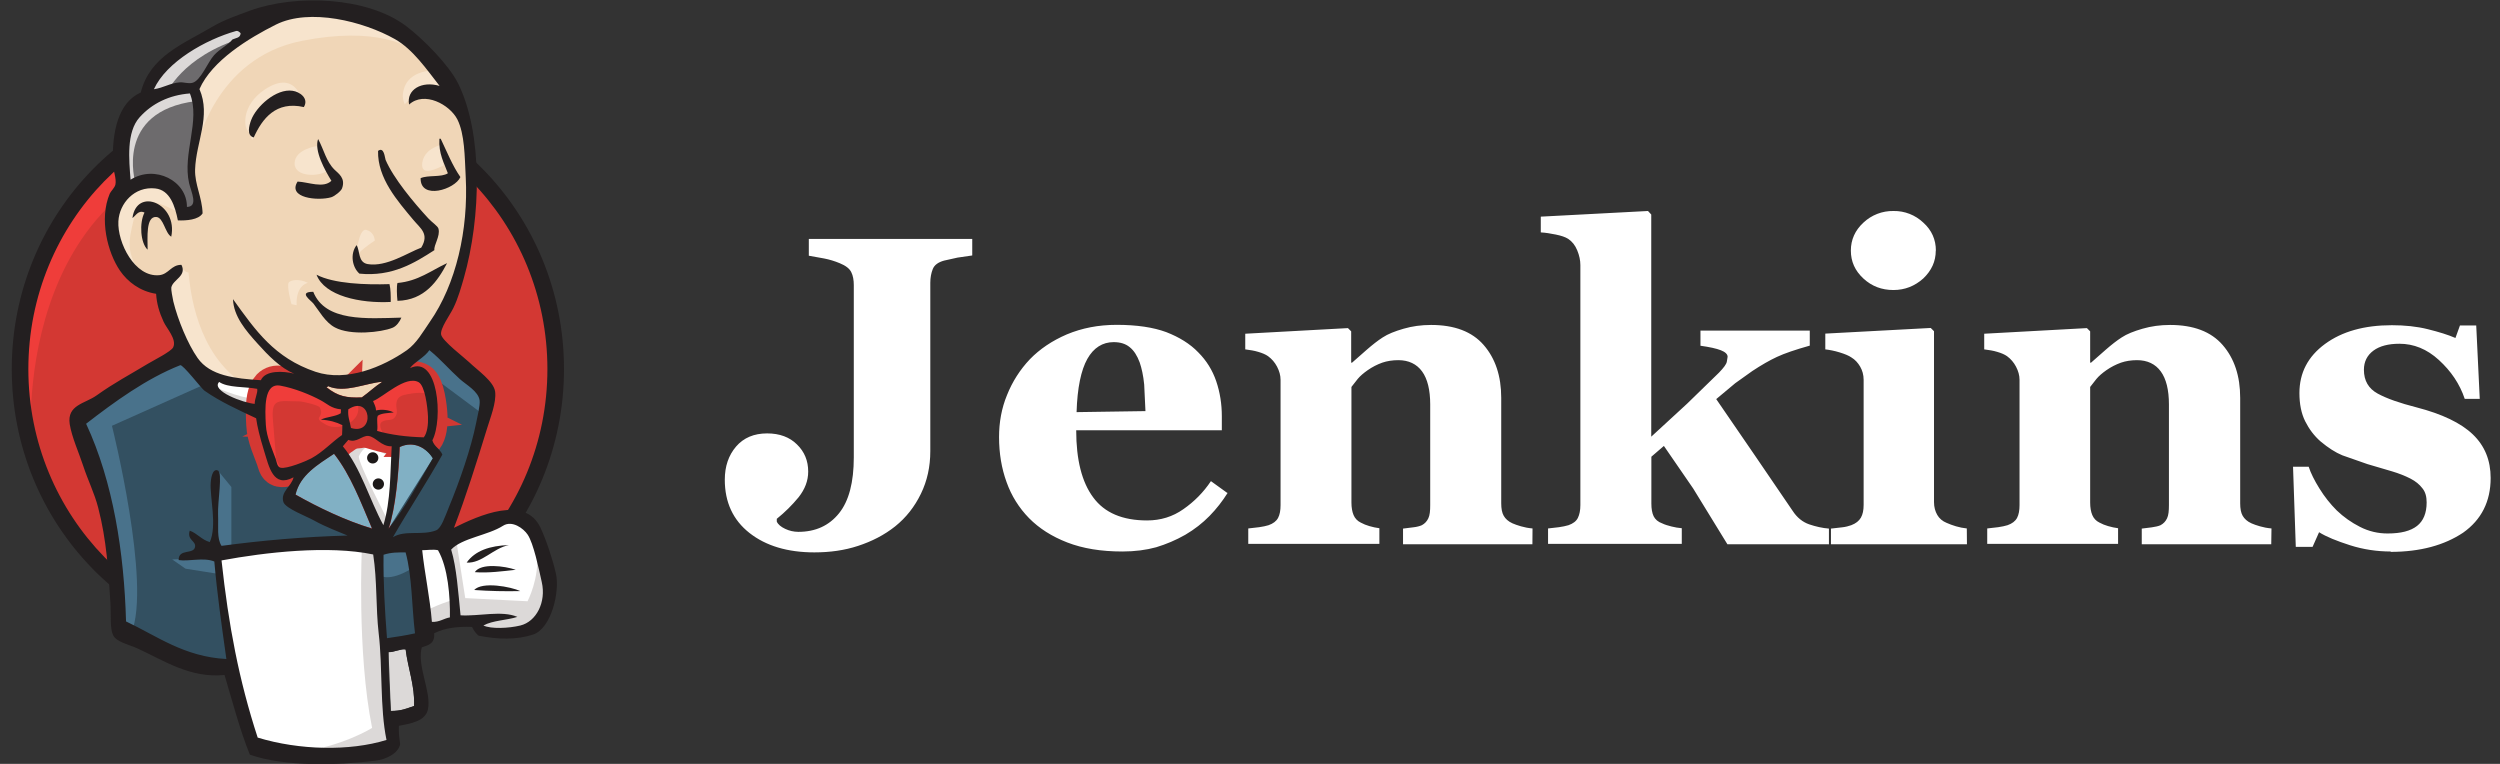 <?xml version="1.0" encoding="UTF-8"?>
<svg xmlns="http://www.w3.org/2000/svg" width="108" height="33" viewBox="0 0 108 33" fill="none">
  <rect x="0" y="0" width="108" height="33" fill="#333333" stroke="none"/>
  <g clip-path="url(#clip0_154_3058)">
    <path d="M42.001 11.036L41.368 11.128L40.784 11.258C40.53 11.328 40.368 11.447 40.297 11.62C40.227 11.793 40.189 11.999 40.189 12.215V19.491C40.189 20.162 40.054 20.774 39.783 21.331C39.513 21.888 39.145 22.359 38.674 22.737C38.198 23.116 37.663 23.387 37.073 23.581C36.483 23.776 35.856 23.863 35.18 23.863C34.022 23.863 33.086 23.581 32.377 23.024C31.669 22.467 31.311 21.699 31.311 20.725C31.311 20.146 31.474 19.67 31.798 19.291C32.123 18.913 32.572 18.723 33.14 18.723C33.681 18.723 34.114 18.886 34.428 19.199C34.752 19.513 34.914 19.903 34.914 20.373C34.914 20.768 34.774 21.131 34.503 21.477C34.221 21.821 33.904 22.134 33.557 22.413V22.532C33.611 22.656 33.735 22.759 33.919 22.846C34.096 22.931 34.29 22.975 34.487 22.976C35.234 22.976 35.818 22.705 36.245 22.175C36.673 21.645 36.884 20.833 36.884 19.757V12.318C36.884 12.102 36.851 11.907 36.776 11.761C36.705 11.609 36.543 11.479 36.278 11.371C36.06 11.28 35.833 11.211 35.602 11.166L34.941 11.047V10.322H42.001V11.041V11.036ZM53.037 21.288C52.813 21.648 52.55 21.984 52.253 22.288C51.945 22.602 51.604 22.867 51.209 23.1C50.792 23.338 50.376 23.511 49.948 23.641C49.516 23.76 49.029 23.825 48.488 23.825C47.568 23.825 46.778 23.695 46.107 23.435C45.437 23.176 44.89 22.824 44.457 22.386C44.023 21.944 43.69 21.412 43.484 20.828C43.267 20.233 43.159 19.584 43.159 18.88C43.159 18.247 43.267 17.636 43.505 17.062C43.733 16.489 44.068 15.964 44.495 15.515C44.917 15.082 45.447 14.72 46.091 14.444C46.74 14.174 47.444 14.033 48.244 14.033C49.11 14.033 49.824 14.141 50.381 14.347C50.938 14.563 51.409 14.85 51.766 15.223C52.118 15.575 52.377 15.991 52.54 16.467C52.702 16.944 52.783 17.452 52.783 17.982V18.588H46.492C46.492 19.859 46.735 20.828 47.227 21.488C47.714 22.153 48.493 22.483 49.553 22.483C50.138 22.483 50.663 22.321 51.122 21.996C51.588 21.672 51.988 21.271 52.312 20.785L53.016 21.293L53.037 21.288ZM49.483 17.75L49.429 16.613C49.391 16.224 49.321 15.91 49.234 15.656C49.126 15.364 48.986 15.142 48.801 14.996C48.618 14.845 48.385 14.78 48.109 14.78C47.633 14.78 47.243 15.023 46.973 15.505C46.703 15.986 46.54 16.749 46.508 17.804L49.483 17.76V17.75ZM66.2 23.511H60.611V22.835L61.044 22.781C61.206 22.765 61.336 22.727 61.423 22.689C61.553 22.618 61.639 22.526 61.704 22.391C61.769 22.256 61.785 22.067 61.785 21.812V17.474C61.785 16.841 61.666 16.365 61.434 16.046C61.201 15.726 60.855 15.559 60.406 15.559C60.157 15.559 59.919 15.596 59.713 15.667C59.49 15.747 59.279 15.856 59.086 15.991C58.907 16.116 58.761 16.24 58.653 16.37L58.382 16.716V21.709C58.382 21.926 58.415 22.11 58.474 22.25C58.534 22.391 58.637 22.505 58.783 22.575C58.901 22.64 59.026 22.69 59.156 22.727C59.307 22.77 59.448 22.802 59.589 22.819V23.495H53.925V22.829L54.395 22.775C54.558 22.754 54.687 22.721 54.801 22.689C55.001 22.618 55.136 22.516 55.212 22.375C55.288 22.234 55.32 22.05 55.32 21.818V16.408C55.32 16.213 55.266 16.029 55.169 15.84C55.072 15.656 54.942 15.505 54.779 15.386C54.671 15.31 54.525 15.25 54.357 15.201C54.184 15.147 54 15.12 53.795 15.093V14.417L58.231 14.174L58.371 14.314V15.667H58.409L59.042 15.11C59.291 14.893 59.518 14.715 59.729 14.579C59.957 14.428 60.26 14.309 60.633 14.201C61.006 14.092 61.401 14.038 61.823 14.038C62.835 14.038 63.592 14.325 64.095 14.904C64.598 15.483 64.853 16.24 64.853 17.187V21.742C64.853 21.969 64.885 22.153 64.961 22.283C65.036 22.413 65.156 22.526 65.339 22.608C65.437 22.651 65.556 22.694 65.707 22.737C65.859 22.781 66.021 22.813 66.205 22.829L66.2 23.511ZM78.999 23.511H74.623L73.146 21.104L71.88 19.264L71.339 19.73V21.758C71.339 21.975 71.371 22.164 71.436 22.299C71.501 22.434 71.626 22.548 71.815 22.613C71.923 22.667 72.058 22.705 72.204 22.743C72.352 22.781 72.502 22.806 72.653 22.819V23.495H66.876V22.829L67.346 22.775C67.509 22.754 67.639 22.721 67.758 22.689C67.958 22.618 68.093 22.516 68.163 22.375C68.234 22.234 68.272 22.05 68.272 21.818V11.453C68.272 11.247 68.228 11.036 68.136 10.814C68.044 10.592 67.92 10.435 67.741 10.316C67.622 10.241 67.449 10.181 67.211 10.133C66.973 10.084 66.762 10.051 66.562 10.04V9.359L71.193 9.115L71.334 9.267V18.864L72.881 17.441L74.26 16.099C74.466 15.883 74.585 15.732 74.601 15.613L74.633 15.412C74.633 15.304 74.536 15.207 74.341 15.131C74.147 15.055 73.855 14.991 73.46 14.936V14.282H78.182V14.931C77.566 15.104 77.09 15.266 76.765 15.418C76.44 15.569 76.083 15.775 75.699 16.029L74.963 16.554L74.141 17.241L75.818 19.686L77.441 22.067C77.63 22.359 77.874 22.553 78.155 22.651C78.442 22.748 78.723 22.813 79.01 22.835V23.522L78.999 23.511ZM84.977 23.511H79.097V22.835L79.573 22.781C79.735 22.765 79.859 22.727 79.973 22.689C80.173 22.613 80.308 22.505 80.39 22.364C80.471 22.224 80.509 22.04 80.509 21.812V16.408C80.509 16.192 80.454 16.002 80.357 15.835C80.26 15.672 80.141 15.537 79.978 15.44C79.87 15.364 79.697 15.293 79.47 15.223C79.243 15.153 79.037 15.115 78.853 15.093V14.412L83.408 14.168L83.549 14.309V21.693C83.549 21.91 83.603 22.094 83.69 22.245C83.776 22.397 83.917 22.516 84.09 22.586C84.214 22.64 84.35 22.694 84.501 22.737C84.653 22.782 84.809 22.813 84.966 22.829L84.972 23.516L84.977 23.511ZM83.625 10.825C83.625 11.296 83.441 11.691 83.084 12.031C82.721 12.356 82.294 12.529 81.796 12.529C81.293 12.529 80.86 12.367 80.498 12.031C80.135 11.696 79.957 11.296 79.957 10.825C79.957 10.354 80.141 9.949 80.498 9.619C80.848 9.288 81.314 9.107 81.796 9.115C82.277 9.106 82.741 9.287 83.089 9.619C83.451 9.943 83.63 10.354 83.63 10.825H83.625ZM98.112 23.511H92.524V22.835L92.957 22.781C93.119 22.759 93.249 22.727 93.335 22.689C93.465 22.618 93.552 22.526 93.617 22.391C93.681 22.256 93.698 22.067 93.698 21.812V17.474C93.698 16.841 93.579 16.365 93.346 16.046C93.114 15.726 92.767 15.559 92.318 15.559C92.069 15.559 91.831 15.596 91.626 15.667C91.403 15.747 91.192 15.856 90.998 15.991C90.82 16.116 90.674 16.24 90.566 16.37L90.295 16.716V21.709C90.295 21.926 90.327 22.11 90.387 22.25C90.446 22.391 90.549 22.505 90.695 22.575C90.814 22.64 90.939 22.69 91.069 22.727C91.22 22.77 91.361 22.802 91.501 22.819V23.495H85.848V22.829L86.319 22.775C86.481 22.754 86.611 22.721 86.725 22.689C86.925 22.618 87.06 22.516 87.136 22.375C87.211 22.234 87.244 22.05 87.244 21.818V16.408C87.244 16.213 87.19 16.029 87.092 15.84C86.995 15.656 86.865 15.505 86.703 15.386C86.595 15.31 86.449 15.25 86.281 15.201C86.108 15.147 85.924 15.12 85.718 15.093V14.417L90.154 14.174L90.295 14.314V15.667H90.333L90.966 15.11C91.215 14.893 91.442 14.715 91.653 14.579C91.88 14.428 92.183 14.309 92.556 14.201C92.93 14.092 93.325 14.038 93.746 14.038C94.758 14.038 95.516 14.325 96.019 14.904C96.522 15.483 96.776 16.24 96.776 17.187V21.742C96.776 21.969 96.808 22.153 96.884 22.283C96.96 22.413 97.079 22.526 97.263 22.608C97.36 22.651 97.479 22.694 97.631 22.737C97.782 22.781 97.945 22.813 98.128 22.829L98.118 23.511H98.112ZM103.284 23.825C102.689 23.825 102.094 23.738 101.52 23.554C100.947 23.37 100.503 23.192 100.184 22.992L99.903 23.625H99.178L99.059 20.162H99.735C99.827 20.444 99.984 20.757 100.2 21.104C100.417 21.455 100.666 21.769 100.947 22.05C101.244 22.335 101.581 22.573 101.948 22.759C102.321 22.951 102.735 23.05 103.154 23.046C103.717 23.046 104.139 22.938 104.415 22.721C104.691 22.505 104.831 22.164 104.831 21.704C104.831 21.455 104.777 21.25 104.647 21.093C104.523 20.93 104.355 20.79 104.133 20.676C103.89 20.552 103.625 20.449 103.338 20.363L102.272 20.049L101.19 19.67C100.887 19.546 100.579 19.345 100.254 19.075C99.973 18.831 99.751 18.534 99.584 18.199C99.416 17.863 99.335 17.452 99.335 16.981C99.335 16.105 99.703 15.402 100.438 14.861C101.174 14.32 102.137 14.049 103.327 14.049C103.89 14.049 104.409 14.103 104.885 14.222C105.361 14.341 105.751 14.46 106.075 14.601L106.27 14.06H106.973L107.125 17.23H106.476C106.259 16.581 105.881 16.029 105.361 15.553C104.842 15.077 104.269 14.85 103.657 14.85C103.181 14.85 102.803 14.947 102.532 15.147C102.262 15.348 102.121 15.623 102.121 15.975C102.121 16.446 102.321 16.787 102.716 17.003C103.111 17.219 103.673 17.414 104.393 17.598C105.502 17.885 106.313 18.274 106.827 18.767C107.341 19.259 107.596 19.886 107.596 20.649C107.596 21.666 107.195 22.456 106.405 23.013C105.594 23.554 104.555 23.841 103.268 23.841L103.284 23.825Z" fill="white"></path>
    <path fill-rule="evenodd" clip-rule="evenodd" d="M24.014 15.905C24.014 22.444 18.834 27.745 12.436 27.745C6.046 27.745 0.859 22.444 0.859 15.905C0.859 9.366 6.039 4.064 12.436 4.064C18.834 4.064 24.014 9.366 24.014 15.905Z" fill="#D33833"></path>
    <path d="M1.34 18.833C1.34 18.833 0.502 6.485 11.876 6.134L11.084 4.808L4.911 6.878L3.146 8.906L1.604 11.862L0.725 15.303L0.989 17.596" fill="#EF3D3A"></path>
    <path d="M4.511 7.823C2.482 9.9 1.225 12.767 1.225 15.945C1.225 19.117 2.482 21.984 4.511 24.067C6.54 26.143 9.339 27.428 12.437 27.428C15.534 27.428 18.333 26.143 20.362 24.067C22.391 21.991 23.648 19.123 23.648 15.945C23.648 12.774 22.391 9.9 20.362 7.824C18.333 5.748 15.534 4.463 12.437 4.463C9.346 4.47 6.546 5.748 4.511 7.824V7.823ZM3.997 24.567C1.84 22.362 0.508 19.313 0.508 15.945C0.508 12.578 1.84 9.528 3.997 7.324C6.155 5.119 9.144 3.747 12.437 3.747C15.736 3.747 18.719 5.113 20.876 7.324C23.033 9.528 24.365 12.578 24.365 15.946C24.365 19.313 23.033 22.363 20.876 24.568C18.719 26.773 15.73 28.145 12.437 28.145C9.143 28.145 6.161 26.779 3.997 24.568" fill="#231F20"></path>
    <path fill-rule="evenodd" clip-rule="evenodd" d="M17.312 15.966L15.547 16.23L13.167 16.493L11.625 16.54L10.124 16.493L8.974 16.142L7.96 15.04L7.168 12.787L6.993 12.301L5.938 11.949L5.323 10.935L4.883 9.481L5.37 8.203L6.519 7.804L7.446 8.244L7.886 9.211L8.413 9.123L8.589 8.899L8.413 7.885L8.366 6.607L8.63 4.842L8.617 3.834L9.421 2.549L10.835 1.535L13.302 0.48L16.034 0.879L18.414 2.597L19.517 4.362L20.22 5.64L20.396 8.812L19.869 11.544L18.901 13.971L17.975 15.25" fill="#F0D6B7"></path>
    <path fill-rule="evenodd" clip-rule="evenodd" d="M15.811 23.594L9.508 23.858V24.912L10.036 28.618L9.772 28.929L5.363 27.428L5.052 26.901L4.612 21.917L3.598 18.921L3.375 18.218L6.905 15.79L8.007 15.351L8.974 16.541L9.812 17.291L10.779 17.603L11.219 17.738L11.746 20.03L12.145 20.517L13.159 20.165L12.456 21.531L16.29 23.337L15.81 23.593" fill="#335061"></path>
    <path fill-rule="evenodd" clip-rule="evenodd" d="M5.364 8.209L6.513 7.81L7.44 8.25L7.88 9.217L8.407 9.129L8.542 8.602L8.278 7.587L8.542 5.16L8.319 3.834L9.11 2.908L10.828 1.542L10.341 0.879L7.913 2.069L6.898 2.86L6.324 4.098L5.445 5.288L5.181 6.702L5.364 8.209Z" fill="#6D6B6D"></path>
    <path fill-rule="evenodd" clip-rule="evenodd" d="M7.176 4.064C7.176 4.064 7.838 2.435 10.483 1.637C13.126 0.846 10.618 1.062 10.618 1.062L7.751 2.164L6.648 3.266L6.161 4.145L7.176 4.064ZM5.85 7.899C5.85 7.899 4.923 4.815 8.454 4.369L8.319 3.841L5.891 4.416L5.188 6.709L5.363 8.21L5.85 7.899Z" fill="#DCD9D8"></path>
    <path fill-rule="evenodd" clip-rule="evenodd" d="M7.264 11.996L7.839 11.435C7.843 11.518 7.876 11.597 7.931 11.658C7.986 11.72 8.061 11.76 8.143 11.774C8.19 12.085 8.319 14.857 10.212 16.358C10.388 16.494 8.798 16.135 8.798 16.135L7.385 13.931M15.371 11.165C15.371 11.165 15.473 9.826 15.831 9.934C16.19 10.036 16.19 10.394 16.19 10.394C16.19 10.394 15.324 10.955 15.371 11.165Z" fill="#F7E4CD"></path>
    <path d="M19.03 6.268C19.03 6.268 18.306 6.424 18.239 7.059C18.171 7.702 19.03 7.194 19.165 7.147M13.694 6.309C13.694 6.309 12.727 6.444 12.727 7.06C12.727 7.675 13.829 7.635 14.14 7.371" fill="#F7E4CD"></path>
    <path fill-rule="evenodd" clip-rule="evenodd" d="M7.703 9.176C7.703 9.176 6.026 8.162 5.85 9.129C5.674 10.097 5.276 10.806 6.114 11.821L5.539 11.645L5.012 10.279L4.836 8.953L5.85 7.892L7 7.98L7.663 8.507L7.703 9.176ZM8.495 6.397C8.495 6.397 9.245 2.516 13.039 1.765C16.163 1.15 17.799 1.901 18.415 2.604C18.415 2.604 15.636 -0.703 12.992 0.311C10.348 1.326 8.407 3.178 8.448 4.369C8.529 6.397 8.495 6.397 8.495 6.397ZM18.726 3.05C18.726 3.05 17.447 3.003 17.4 4.152C17.405 4.274 17.434 4.394 17.488 4.504C17.488 4.504 18.503 3.354 19.118 3.976M13.127 4.626C13.127 4.626 12.904 2.867 11.409 3.888C10.442 4.551 10.53 5.478 10.706 5.653C10.881 5.829 10.834 6.187 10.97 5.944C11.105 5.701 11.058 4.91 11.545 4.686C12.024 4.456 12.816 4.213 13.127 4.625" fill="#F7E4CD"></path>
    <path fill-rule="evenodd" clip-rule="evenodd" d="M8.981 16.541L4.836 18.394C4.836 18.394 6.553 25.23 5.674 27.347L5.059 27.123L5.011 24.52L3.862 19.584L3.375 18.218L7.696 15.31L8.981 16.541M9.407 20.321L9.995 21.038V23.682H9.292L9.204 21.612C9.204 21.389 9.292 20.598 9.292 20.598M9.42 24.08L7.439 24.168L8.014 24.567L9.428 24.791" fill="#49728B"></path>
    <path fill-rule="evenodd" clip-rule="evenodd" d="M16.21 23.642L17.84 23.594L18.239 27.651L16.562 27.875L16.21 23.642Z" fill="#335061"></path>
    <path fill-rule="evenodd" clip-rule="evenodd" d="M16.65 23.642L19.118 23.506L20.133 20.815C20.133 20.68 21.012 17.109 21.012 17.109L19.031 15.04L18.632 14.688L17.577 15.743V19.841L16.65 23.642Z" fill="#335061"></path>
    <path fill-rule="evenodd" clip-rule="evenodd" d="M17.752 23.33L16.21 23.641L16.433 24.878C17.008 25.142 17.975 24.439 17.975 24.439M17.799 15.615L20.883 17.907L20.971 16.852L18.631 14.695L17.799 15.615" fill="#49728B"></path>
    <path fill-rule="evenodd" clip-rule="evenodd" d="M10.949 32.324L10.036 28.618L9.583 25.886L9.509 23.857L13.641 23.634H16.21L15.974 28.266L16.373 31.837L16.326 32.499L12.972 32.763L10.949 32.324" fill="white"></path>
    <path fill-rule="evenodd" clip-rule="evenodd" d="M15.636 23.594C15.636 23.594 15.413 28.179 16.075 31.445C16.075 31.445 14.75 32.283 12.809 32.5L16.514 32.364L16.954 32.101L16.426 24.872L16.291 23.331" fill="#DCD9D8"></path>
    <path fill-rule="evenodd" clip-rule="evenodd" d="M18.313 27.3L20.03 26.813L23.29 26.637L23.777 25.136L22.898 22.533L21.883 22.398L20.47 22.837L19.117 23.5L18.4 23.371L17.839 23.595" fill="white"></path>
    <path fill-rule="evenodd" clip-rule="evenodd" d="M18.286 26.42C18.286 26.42 19.436 25.893 19.611 25.933L19.125 23.506L19.7 23.282L20.099 25.838L22.79 25.974C22.79 25.974 23.318 24.959 23.19 23.904L23.677 25.318L23.724 26.109L23.021 27.164L22.229 27.34L20.904 27.292L20.465 26.717L18.923 26.941L18.436 27.117" fill="#DCD9D8"></path>
    <path d="M16.548 23.289L15.581 20.821L14.566 19.368C14.566 19.368 14.79 18.753 15.094 18.753H16.108L17.076 19.104L16.988 20.734L16.548 23.289Z" fill="white"></path>
    <path fill-rule="evenodd" clip-rule="evenodd" d="M16.737 22.451C16.737 22.451 15.5 20.07 15.5 19.719C15.5 19.719 15.723 19.191 16.027 19.32C16.338 19.455 16.994 19.806 16.994 19.806V18.968L15.493 18.657L14.479 18.792L16.196 22.85L16.548 22.897" fill="#DCD9D8"></path>
    <path d="M11.348 16.628L10.124 16.493L8.975 16.142V16.541L9.536 17.156L11.301 17.947" fill="white"></path>
    <path fill-rule="evenodd" clip-rule="evenodd" d="M9.38 16.764C9.38 16.764 10.746 17.339 11.185 17.204L11.225 17.731L9.988 17.468L9.237 16.94L9.379 16.765" fill="#DCD9D8"></path>
    <path fill-rule="evenodd" clip-rule="evenodd" d="M18.306 18.894C17.555 18.873 16.879 18.786 16.291 18.617C16.331 18.373 16.256 18.137 16.318 17.961C16.48 17.839 16.758 17.846 17.007 17.819C16.791 17.711 16.486 17.67 16.243 17.731C16.236 17.562 16.162 17.46 16.114 17.325C16.534 17.176 17.528 16.189 18.089 16.514C18.352 16.669 18.468 17.555 18.488 17.988C18.501 18.346 18.454 18.704 18.305 18.894" fill="#D33833"></path>
    <path d="M18.307 18.894C17.556 18.873 16.88 18.786 16.292 18.617C16.332 18.373 16.258 18.136 16.319 17.961C16.481 17.839 16.759 17.846 17.008 17.819C16.792 17.711 16.487 17.67 16.244 17.731C16.237 17.562 16.163 17.46 16.115 17.325C16.535 17.176 17.529 16.189 18.09 16.513C18.353 16.669 18.468 17.555 18.488 17.988C18.502 18.346 18.455 18.704 18.306 18.894H18.307Z" stroke="#D33833" stroke-width="1.691" stroke-miterlimit="5"></path>
    <path fill-rule="evenodd" clip-rule="evenodd" d="M14.73 17.67L14.723 17.84C14.486 17.995 14.114 17.988 13.857 18.116C14.182 18.126 14.501 18.207 14.79 18.354L14.777 18.779C14.351 19.07 13.959 19.51 13.451 19.787C13.214 19.916 12.376 20.254 12.126 20.193C11.984 20.159 11.97 19.983 11.91 19.814C11.788 19.456 11.504 18.881 11.483 18.34C11.45 17.657 11.382 16.514 12.119 16.649C12.714 16.764 13.404 17.035 13.864 17.285C14.141 17.447 14.303 17.644 14.729 17.671" fill="#D33833"></path>
    <path d="M14.73 17.67L14.723 17.84C14.486 17.995 14.114 17.988 13.857 18.116C14.182 18.126 14.501 18.207 14.79 18.354L14.777 18.779C14.351 19.07 13.959 19.51 13.451 19.787C13.214 19.916 12.376 20.254 12.126 20.193C11.984 20.159 11.97 19.983 11.91 19.814C11.788 19.456 11.504 18.881 11.483 18.34C11.45 17.657 11.382 16.514 12.119 16.649C12.714 16.764 13.404 17.035 13.864 17.285C14.141 17.447 14.303 17.644 14.729 17.671L14.73 17.67Z" stroke="#D33833" stroke-width="1.691" stroke-miterlimit="5"></path>
    <path fill-rule="evenodd" clip-rule="evenodd" d="M15.155 18.488C15.087 18.116 15.013 18.008 15.04 17.683C16.041 17.02 16.223 18.819 15.155 18.488Z" fill="#D33833"></path>
    <path d="M15.155 18.488C15.087 18.116 15.013 18.008 15.04 17.683C16.041 17.02 16.223 18.819 15.155 18.488Z" stroke="#D33833" stroke-width="1.691" stroke-miterlimit="5"></path>
    <path fill-rule="evenodd" clip-rule="evenodd" d="M16.595 18.793C16.595 18.793 16.284 18.354 16.507 18.218C16.731 18.083 16.947 18.218 17.082 17.995C17.218 17.771 17.082 17.643 17.13 17.38C17.177 17.116 17.393 17.069 17.616 17.028C17.84 16.981 18.455 16.893 18.543 17.116L18.279 16.325L17.752 16.149L16.075 17.116L15.987 17.603V18.57M11.963 20.246L11.794 18.184C11.7 17.156 12.038 17.339 12.93 17.339C13.066 17.339 13.769 17.501 13.816 17.603C14.059 18.096 13.417 17.981 14.093 18.354C14.668 18.665 15.682 18.164 15.445 17.467C15.317 17.312 14.769 17.42 14.573 17.319L13.538 16.784C13.099 16.554 12.084 16.223 11.617 16.541C10.434 17.346 11.691 19.36 12.118 20.199" fill="#EF3D3A"></path>
    <path fill-rule="evenodd" clip-rule="evenodd" d="M13.126 4.626C11.922 4.349 11.328 5.126 10.962 5.938C10.638 5.856 10.766 5.417 10.847 5.194C11.063 4.605 11.929 3.814 12.639 3.922C12.944 3.963 13.356 4.247 13.126 4.626ZM18.982 5.992H19.037C19.307 6.553 19.544 7.155 19.889 7.649C19.659 8.183 18.15 8.656 18.171 7.696C18.495 7.554 19.064 7.669 19.348 7.486C19.185 7.034 18.942 6.641 18.982 5.992M13.742 6.005C13.999 6.478 14.087 6.972 14.452 7.331C14.614 7.493 14.939 7.689 14.777 8.136C14.743 8.244 14.466 8.474 14.31 8.521C13.735 8.69 12.403 8.555 12.856 7.844C13.33 7.865 13.965 8.149 14.317 7.811C14.046 7.372 13.56 6.512 13.742 6.005ZM18.766 10.806C17.907 11.361 16.94 11.962 15.527 11.821C15.223 11.557 15.108 10.976 15.405 10.59C15.561 10.854 15.46 11.334 15.886 11.409C16.691 11.544 17.617 10.915 18.198 10.698C18.557 10.097 18.165 9.873 17.847 9.488C17.184 8.69 16.305 7.709 16.332 6.519C16.596 6.323 16.623 6.817 16.657 6.905C17.002 7.709 17.867 8.744 18.503 9.434C18.659 9.603 18.915 9.766 18.942 9.88C19.03 10.198 18.732 10.59 18.766 10.806ZM7.398 10.225C7.128 10.069 7.067 9.393 6.749 9.373C6.296 9.346 6.377 10.252 6.377 10.786C6.066 10.502 6.012 9.63 6.242 9.183C5.978 9.055 5.863 9.325 5.721 9.42C5.904 8.061 7.695 8.791 7.398 10.225M19.314 11.367C18.915 12.131 18.347 12.97 17.17 12.996C17.143 12.753 17.13 12.374 17.17 12.225C18.069 12.144 18.624 11.685 19.314 11.367ZM13.674 11.868C14.425 12.26 15.805 12.308 16.826 12.274C16.88 12.497 16.88 12.774 16.88 13.044C15.568 13.112 14.019 12.787 13.674 11.868ZM13.532 12.605C14.052 13.909 15.838 13.761 17.339 13.721C17.271 13.89 17.13 14.093 16.953 14.161C16.473 14.357 15.141 14.505 14.472 14.147C14.045 13.924 13.775 13.41 13.539 13.113C13.424 12.971 12.869 12.606 13.532 12.606" fill="#231F20"></path>
    <path fill-rule="evenodd" clip-rule="evenodd" d="M18.706 19.793L16.792 22.83C17.097 21.937 17.225 20.449 17.272 19.307C17.901 19.016 18.442 19.381 18.706 19.794" fill="#81B0C4"></path>
    <path fill-rule="evenodd" clip-rule="evenodd" d="M21.985 23.547C21.302 23.682 20.822 24.345 20.159 24.304C20.524 23.79 21.16 23.574 21.985 23.547ZM22.282 24.615C21.728 24.676 21.072 24.764 20.511 24.717C20.774 24.311 21.809 24.452 22.282 24.615ZM22.479 25.535C21.814 25.55 21.148 25.535 20.484 25.488C20.829 25.11 22.073 25.346 22.479 25.535Z" fill="#231F20"></path>
    <path fill-rule="evenodd" clip-rule="evenodd" d="M17.529 28.056C17.617 28.841 17.928 29.639 17.894 30.498C17.549 30.613 17.353 30.714 16.886 30.714L16.785 28.172C17.008 28.185 17.346 28.009 17.529 28.056Z" fill="#DCD9D8"></path>
    <path fill-rule="evenodd" clip-rule="evenodd" d="M16.521 16.487C16.21 16.69 15.94 16.947 15.636 17.163C14.966 17.197 14.601 17.115 14.114 16.73C14.121 16.697 14.168 16.71 14.175 16.676C14.886 17.001 15.798 16.547 16.521 16.487Z" fill="#F0D6B7"></path>
    <path fill-rule="evenodd" clip-rule="evenodd" d="M12.762 21.362C12.958 20.51 13.729 20.071 14.425 19.598C15.149 20.517 15.588 21.694 16.069 22.83C14.933 22.492 13.762 21.93 12.762 21.362Z" fill="#81B0C4"></path>
    <path fill-rule="evenodd" clip-rule="evenodd" d="M16.778 28.172C16.751 28.869 16.846 29.984 16.879 30.714C17.339 30.714 17.542 30.613 17.887 30.498C17.927 29.639 17.616 28.841 17.521 28.056C17.346 28.009 17.008 28.185 16.778 28.172H16.778ZM9.57 24.209C9.874 27.016 10.32 29.375 11.132 31.864C12.931 32.411 15.101 32.459 16.697 31.966C16.407 30.566 16.535 28.855 16.359 27.361C16.23 26.238 16.298 25.102 16.122 23.953C14.188 23.547 11.464 23.858 9.57 24.21L9.57 24.209ZM16.569 23.966C16.555 25.169 16.623 26.36 16.718 27.57C17.177 27.503 17.495 27.456 17.928 27.361C17.786 26.198 17.806 24.892 17.522 23.864C17.191 23.864 16.9 23.857 16.569 23.966ZM18.922 23.769C18.706 23.722 18.449 23.769 18.239 23.769C18.341 24.75 18.577 25.838 18.658 26.866C18.989 26.88 19.166 26.718 19.436 26.671C19.45 25.771 19.355 24.52 18.922 23.769ZM22.479 27.022C23.169 26.853 23.602 26.014 23.405 25.149C23.277 24.567 23.047 23.472 22.797 23.099C22.614 22.823 22.12 22.464 21.728 22.714C21.086 23.127 19.956 23.242 19.49 23.742C19.727 24.52 19.795 25.595 19.896 26.582C20.694 26.63 21.681 26.36 22.351 26.65C21.884 26.799 21.282 26.799 20.883 27.022C21.208 27.177 21.979 27.144 22.479 27.022ZM16.075 22.836C15.588 21.7 15.155 20.523 14.432 19.604C13.735 20.07 12.965 20.517 12.768 21.369C13.763 21.93 14.932 22.491 16.075 22.836ZM17.265 19.313C17.218 20.449 17.089 21.944 16.785 22.837C17.509 21.917 18.09 20.842 18.699 19.8C18.442 19.381 17.901 19.016 17.265 19.313ZM15.913 18.833C15.636 18.806 15.406 19.151 15.047 19.003C14.966 19.091 14.891 19.192 14.811 19.28C15.595 20.226 15.954 21.572 16.562 22.688C16.886 21.619 16.853 20.443 16.921 19.28C16.474 19.3 16.23 18.867 15.913 18.833ZM15.047 17.684C15.02 18.008 15.094 18.116 15.162 18.489C16.224 18.82 16.041 17.021 15.047 17.684ZM13.864 17.298C13.404 17.048 12.714 16.77 12.119 16.662C11.382 16.52 11.45 17.67 11.484 18.353C11.511 18.894 11.788 19.469 11.909 19.827C11.963 19.996 11.977 20.172 12.126 20.206C12.383 20.266 13.214 19.928 13.451 19.8C13.959 19.523 14.344 19.09 14.777 18.792C14.784 18.65 14.79 18.508 14.79 18.366C14.533 18.237 14.236 18.149 13.857 18.13C14.114 18.001 14.492 18.001 14.723 17.852C14.723 17.798 14.729 17.738 14.729 17.684C14.303 17.643 14.141 17.447 13.864 17.298ZM9.468 16.5C9.09 16.885 10.537 17.413 11.003 17.447C11.003 17.203 11.146 16.973 11.111 16.798C10.563 16.696 9.841 16.757 9.468 16.5ZM14.168 16.682C14.168 16.723 14.114 16.709 14.107 16.736C14.601 17.122 14.966 17.196 15.629 17.169C15.934 16.953 16.197 16.696 16.515 16.493C15.798 16.547 14.885 17 14.168 16.682ZM18.489 17.988C18.469 17.555 18.354 16.669 18.091 16.514C17.53 16.189 16.542 17.17 16.116 17.325C16.164 17.454 16.238 17.562 16.245 17.731C16.495 17.67 16.799 17.71 17.009 17.818C16.759 17.846 16.482 17.846 16.319 17.961C16.258 18.137 16.333 18.373 16.292 18.616C16.887 18.786 17.557 18.873 18.308 18.893C18.456 18.704 18.504 18.346 18.49 17.987L18.489 17.988ZM8.826 16.872C8.705 16.784 7.893 15.729 7.785 15.777C6.317 16.358 4.945 17.359 3.72 18.306C4.89 20.814 5.363 23.884 5.445 26.846C6.784 27.476 7.96 28.375 9.779 28.469C9.57 26.982 9.38 25.656 9.259 24.257C8.799 24.067 8.149 24.263 7.717 24.195C7.71 23.682 8.373 23.972 8.427 23.621C8.468 23.357 8.069 23.337 8.197 22.924C8.528 23.046 8.705 23.316 9.063 23.418C9.387 22.708 9.056 21.444 9.103 20.849C9.11 20.734 9.157 20.226 9.408 20.321C9.631 20.402 9.394 21.674 9.421 22.235C9.442 22.755 9.36 23.256 9.57 23.581C11.328 23.345 13.114 23.189 15.014 23.135C14.595 22.952 14.101 22.783 13.553 22.478C13.256 22.31 12.33 21.965 12.242 21.688C12.106 21.241 12.6 21.005 12.681 20.619C11.796 21.099 11.62 20.152 11.41 19.483C11.221 18.874 11.113 18.422 11.065 18.069C10.301 17.711 9.483 17.339 8.827 16.873L8.826 16.872ZM17.711 15.905C18.935 15.31 19.151 18.123 18.678 19.023C18.753 19.293 19.01 19.395 19.111 19.638C18.428 20.861 17.67 21.998 16.974 23.208C17.495 22.884 18.232 23.148 18.84 22.911C19.063 22.823 19.226 22.316 19.395 21.903C19.861 20.78 20.348 19.367 20.565 18.292C20.612 18.048 20.747 17.514 20.72 17.297C20.666 16.905 20.139 16.621 19.868 16.378C19.374 15.931 19.063 15.546 18.55 15.127C18.334 15.445 17.881 15.655 17.711 15.905ZM6.033 5.065C5.452 5.707 5.573 6.904 5.641 7.763C6.696 7.1 8.089 7.817 8.075 8.94C8.576 8.926 8.265 8.311 8.17 7.919C7.873 6.627 8.67 5.221 8.204 4.037C7.312 4.105 6.568 4.47 6.033 5.065ZM10.199 1.339C8.88 1.711 7.189 2.671 6.648 3.855C7.068 3.793 7.359 3.584 7.771 3.557C7.926 3.543 8.129 3.625 8.312 3.578C8.67 3.489 8.975 2.685 9.245 2.387C9.509 2.096 9.827 1.968 10.043 1.705C10.185 1.637 10.388 1.644 10.395 1.434C10.334 1.373 10.273 1.319 10.198 1.34L10.199 1.339ZM17.063 1.691C15.697 0.92 13.378 0.338 11.923 1.061C10.747 1.65 9.158 2.617 8.617 3.848C9.124 5.031 8.468 6.12 8.428 7.323C8.408 7.966 8.732 8.521 8.752 9.217C8.576 9.501 8.049 9.534 7.684 9.521C7.562 8.906 7.346 8.209 6.71 8.141C5.811 8.04 5.155 8.783 5.114 9.561C5.066 10.474 5.817 11.989 6.879 11.888C7.291 11.847 7.393 11.435 7.839 11.441C8.082 11.928 7.467 12.077 7.4 12.422C7.386 12.51 7.454 12.862 7.488 13.024C7.684 13.822 8.11 14.857 8.536 15.465C9.077 16.236 10.132 16.351 11.268 16.425C11.471 15.986 12.222 16.026 12.709 16.141C12.127 15.911 11.58 15.35 11.133 14.85C10.619 14.282 10.092 13.667 10.065 12.923C11.038 14.275 11.85 15.459 13.629 16.061C14.974 16.514 16.543 15.851 17.578 15.128C18.003 14.823 18.261 14.35 18.565 13.91C19.708 12.274 20.236 9.927 20.12 7.662C20.073 6.729 20.073 5.796 19.762 5.166C19.431 4.511 18.321 3.922 17.672 4.517C17.55 3.875 18.213 3.482 18.991 3.712C18.428 2.996 17.847 2.137 17.063 1.691ZM19.612 22.802C20.68 22.268 22.682 21.369 23.352 22.802C23.602 23.33 23.893 24.223 24.014 24.771C24.197 25.541 23.819 27.157 23.027 27.414C22.33 27.644 21.512 27.631 20.674 27.461C20.573 27.38 20.464 27.238 20.39 27.083C19.788 27.062 19.227 27.117 18.753 27.36C18.801 27.806 18.496 27.874 18.219 27.968C18.01 28.793 18.639 29.875 18.49 30.633C18.382 31.174 17.719 31.255 17.232 31.356C17.218 31.654 17.253 31.904 17.286 32.161C17.178 32.573 16.678 32.803 16.204 32.864C14.649 33.054 12.289 33.135 10.794 32.601C10.375 31.58 10.05 30.329 9.699 29.159C8.238 29.314 7.062 28.529 5.946 28.015C5.56 27.84 5.026 27.738 4.884 27.434C4.742 27.136 4.803 26.568 4.769 26.034C4.681 24.661 4.607 23.336 4.241 21.929C4.079 21.301 3.795 20.739 3.599 20.138C3.416 19.576 3.099 18.88 3.011 18.318C2.889 17.487 3.673 17.439 4.174 17.081C4.952 16.526 5.56 16.215 6.399 15.708C6.649 15.559 7.4 15.181 7.481 15.005C7.65 14.66 7.19 14.173 7.069 13.903C6.873 13.476 6.771 13.112 6.744 12.692C6.041 12.584 5.506 12.165 5.182 11.691C4.648 10.907 4.276 9.466 4.742 8.364C4.776 8.276 4.959 8.107 4.986 7.972C5.04 7.708 4.885 7.363 4.878 7.086C4.83 5.659 5.121 4.422 6.081 3.996C6.474 2.44 7.874 1.92 9.185 1.149C9.679 0.858 10.22 0.676 10.781 0.466C12.788 -0.27 15.879 -0.135 17.549 1.129C18.259 1.664 19.388 2.793 19.794 3.611C20.863 5.774 20.788 9.386 20.038 12.009C19.936 12.361 19.794 12.882 19.584 13.308C19.442 13.605 19.003 14.193 19.057 14.457C19.111 14.728 20.064 15.452 20.267 15.647C20.632 15.999 21.329 16.472 21.39 16.919C21.45 17.392 21.18 18.048 21.044 18.501C20.578 20.016 20.132 21.436 19.611 22.802" fill="#231F20"></path>
    <path fill-rule="evenodd" clip-rule="evenodd" d="M12.477 12.199C12.537 12.124 12.855 12.003 13.302 12.219C13.302 12.219 12.774 12.307 12.815 13.186L12.592 13.139C12.592 13.146 12.369 12.348 12.477 12.199Z" fill="#F7E4CD"></path>
    <path fill-rule="evenodd" clip-rule="evenodd" d="M16.345 19.78C16.345 19.845 16.32 19.907 16.274 19.952C16.228 19.998 16.166 20.023 16.102 20.023C16.037 20.023 15.975 19.998 15.93 19.952C15.884 19.907 15.858 19.845 15.858 19.78C15.858 19.715 15.884 19.654 15.93 19.608C15.975 19.562 16.037 19.537 16.102 19.537C16.166 19.537 16.228 19.562 16.274 19.608C16.32 19.654 16.345 19.715 16.345 19.78ZM16.589 20.909C16.589 20.974 16.563 21.036 16.517 21.081C16.472 21.127 16.41 21.153 16.345 21.153C16.281 21.153 16.219 21.127 16.173 21.081C16.128 21.036 16.102 20.974 16.102 20.909C16.102 20.845 16.128 20.783 16.173 20.737C16.219 20.691 16.281 20.666 16.345 20.666C16.41 20.666 16.472 20.691 16.517 20.737C16.563 20.783 16.589 20.845 16.589 20.909Z" fill="#1D1919"></path>
  </g>
  <defs>
    <clipPath id="clip0_154_3058">
      <rect width="107.115" height="33" fill="white" transform="translate(0.508)"></rect>
    </clipPath>
  </defs>
</svg>
